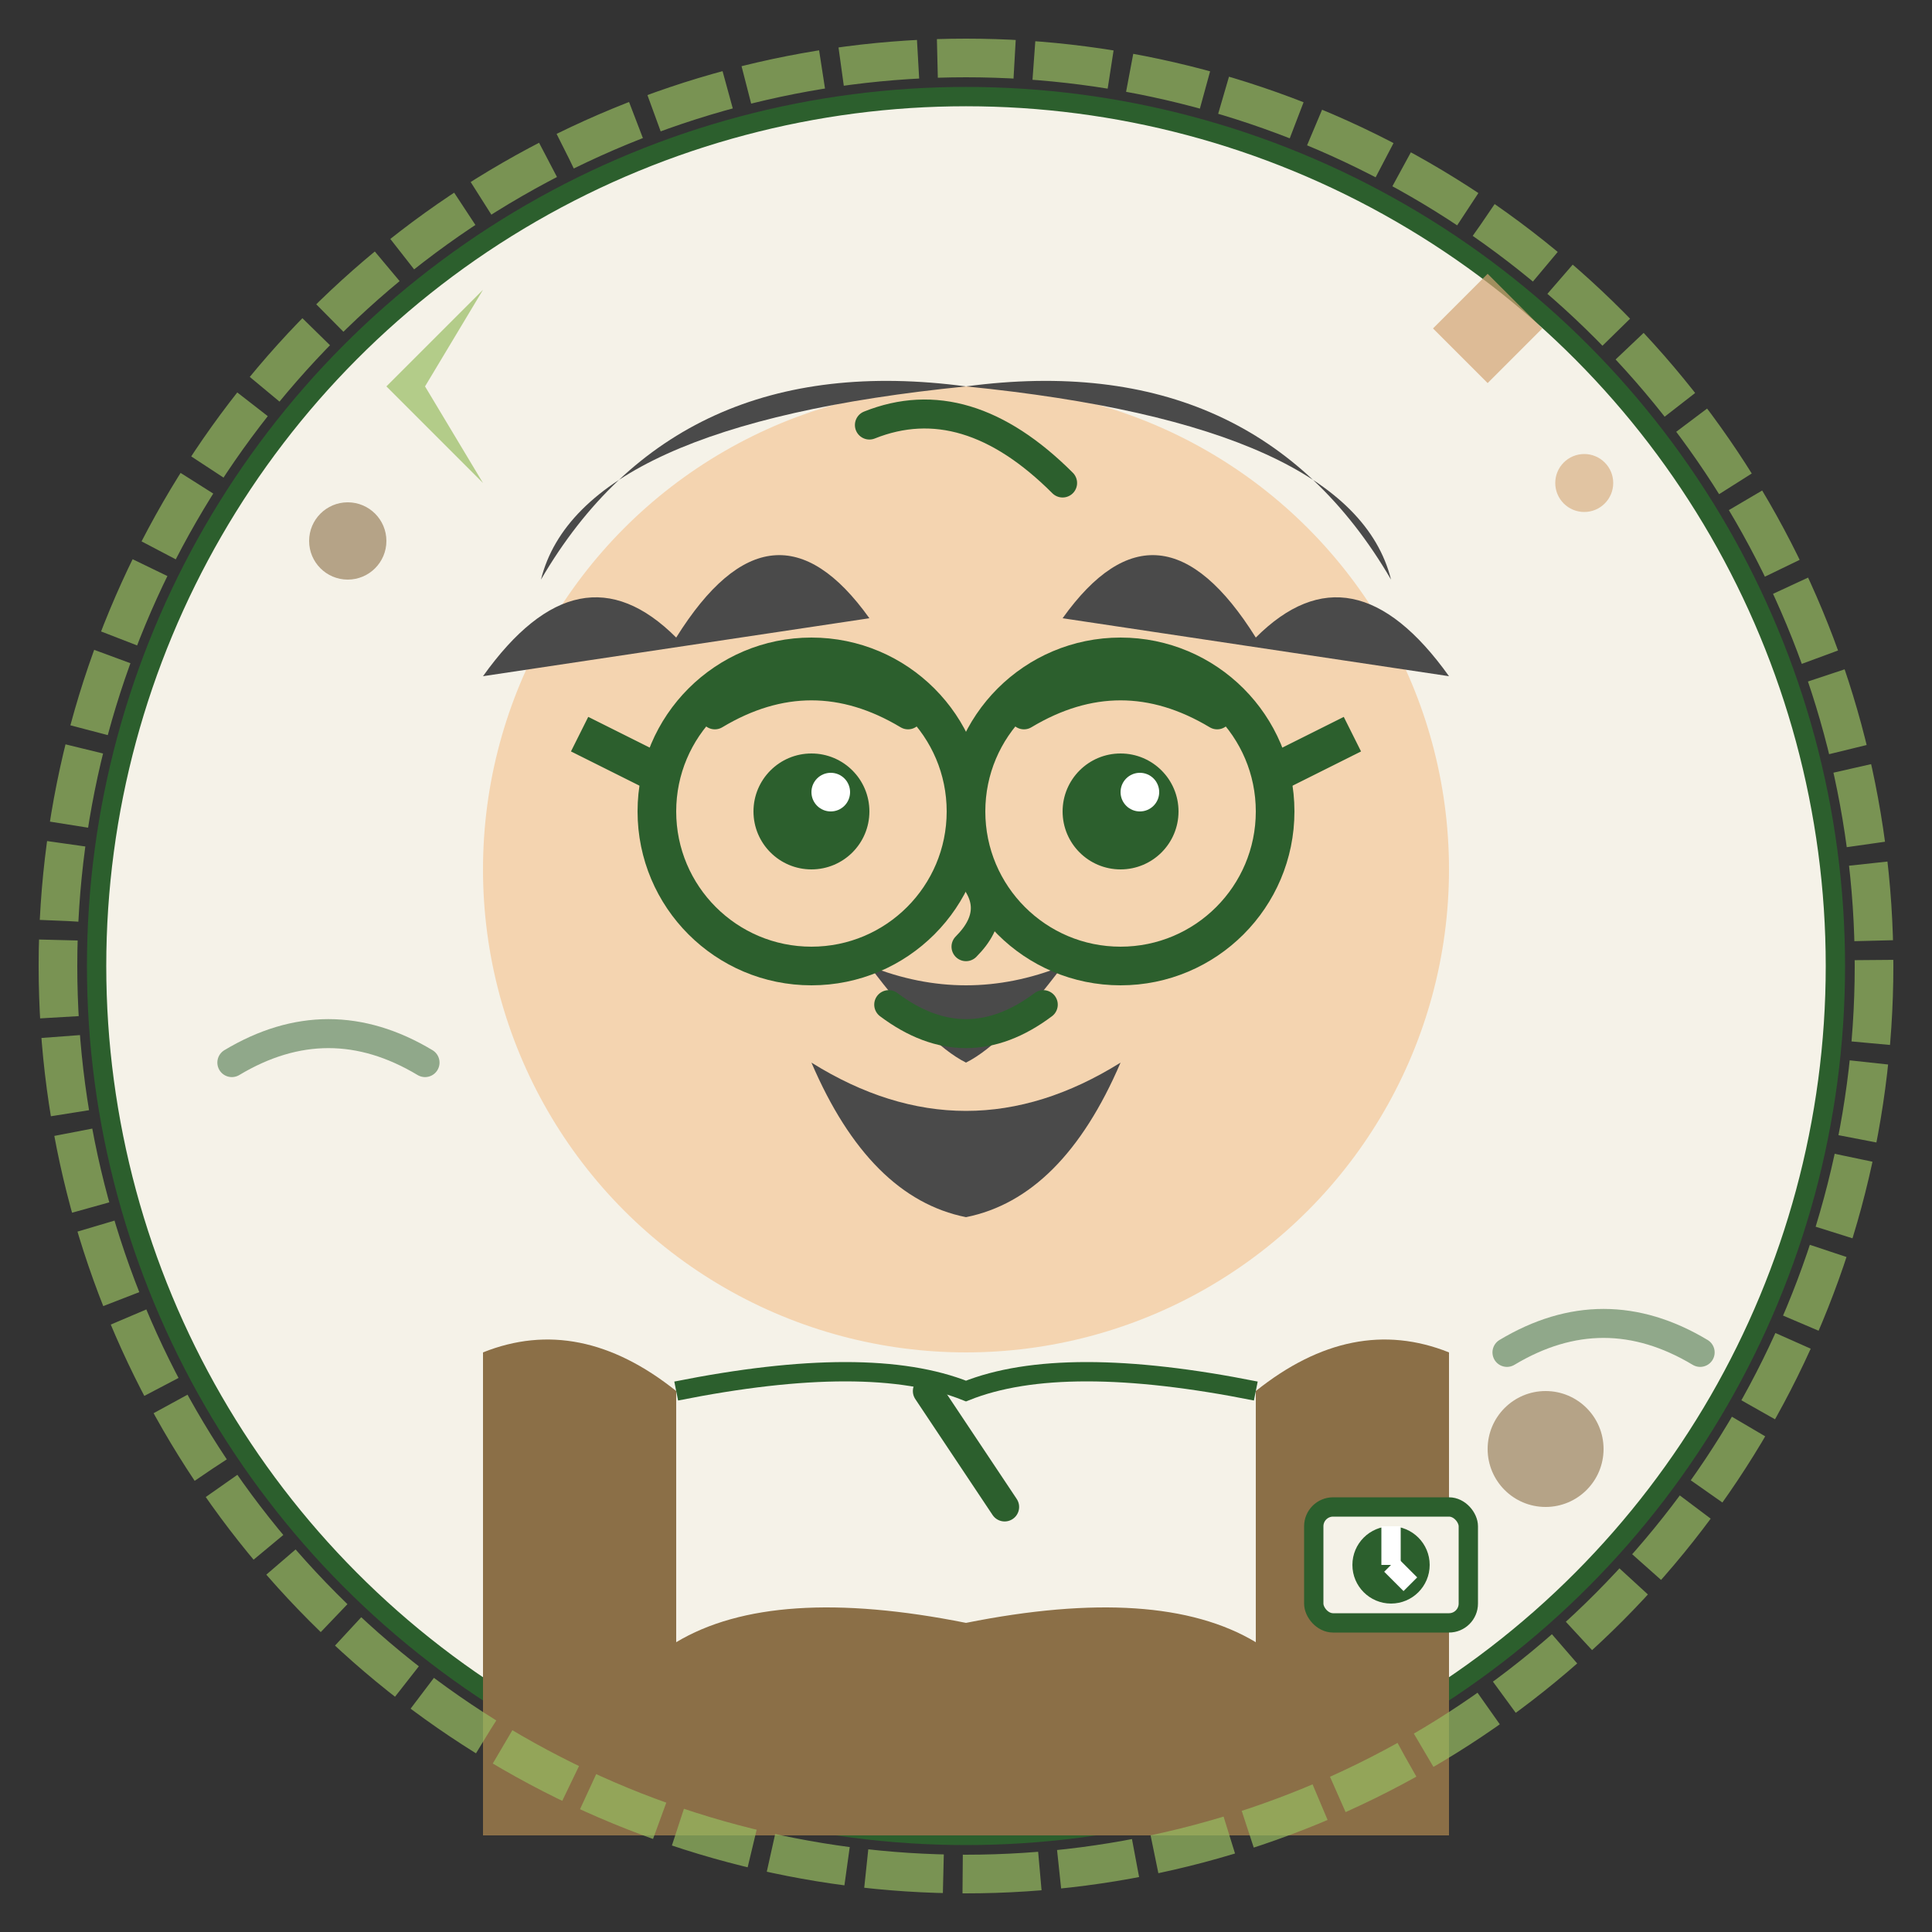 <svg xmlns="http://www.w3.org/2000/svg" viewBox="0 0 100 100" width="100" height="100">
    <rect x="0" y="0" width="100" height="100" fill="#333333" stroke="none"/>
    <defs>
        <style>
            .avatar2-skin { fill: #F4D4B0; }
            .avatar2-hair { fill: #4A4A4A; }
            .avatar2-eyes { fill: #2C5F2D; }
            .avatar2-clothes { fill: #8B6F47; }
            .avatar2-accent { fill: #F5F2E8; stroke: #2C5F2D; stroke-width: 1; }
            .avatar2-line { fill: none; stroke: #2C5F2D; stroke-width: 1.5; stroke-linecap: round; }
        </style>
    </defs>
    
    <!-- Background circle -->
    <circle cx="50" cy="50" r="45" class="avatar2-accent"/>
    
    <!-- Face -->
    <circle cx="50" cy="45" r="25" class="avatar2-skin"/>
    
    <!-- Hair (short professional style) -->
    <path d="M28 30 Q35 18 50 20 Q65 18 72 30 Q70 22 50 20 Q30 22 28 30" class="avatar2-hair"/>
    <path d="M25 35 Q30 28 35 33 Q40 25 45 32" class="avatar2-hair"/>
    <path d="M55 32 Q60 25 65 33 Q70 28 75 35" class="avatar2-hair"/>
    <!-- Side part -->
    <path d="M45 22 Q50 20 55 25" class="avatar2-line"/>
    
    <!-- Beard/Mustache -->
    <path d="M45 50 Q50 52 55 50 Q52 54 50 55 Q48 54 45 50" class="avatar2-hair"/>
    <path d="M42 55 Q50 60 58 55 Q55 62 50 63 Q45 62 42 55" class="avatar2-hair"/>
    
    <!-- Eyes -->
    <circle cx="42" cy="42" r="3" class="avatar2-eyes"/>
    <circle cx="58" cy="42" r="3" class="avatar2-eyes"/>
    <circle cx="43" cy="41" r="1" fill="white"/>
    <circle cx="59" cy="41" r="1" fill="white"/>
    
    <!-- Eyebrows (thicker) -->
    <path d="M37 37 Q42 34 47 37" class="avatar2-line" stroke-width="2"/>
    <path d="M53 37 Q58 34 63 37" class="avatar2-line" stroke-width="2"/>
    
    <!-- Nose -->
    <path d="M50 45 Q52 47 50 49" class="avatar2-line"/>
    
    <!-- Mouth (confident smile) -->
    <path d="M46 52 Q50 55 54 52" class="avatar2-line"/>
    
    <!-- Clothing (polo shirt) -->
    <path d="M25 70 Q30 68 35 72 L35 85 Q40 82 50 84 Q60 82 65 85 L65 72 Q70 68 75 70 L75 95 L25 95 Z" class="avatar2-clothes"/>
    
    <!-- Collar -->
    <path d="M35 72 Q45 70 50 72 Q55 70 65 72" class="avatar2-accent"/>
    <path d="M48 72 L52 78" class="avatar2-line"/>
    
    <!-- Glasses -->
    <circle cx="42" cy="42" r="8" fill="none" stroke="#2C5F2D" stroke-width="2"/>
    <circle cx="58" cy="42" r="8" fill="none" stroke="#2C5F2D" stroke-width="2"/>
    <line x1="50" y1="42" x2="50" y2="42" stroke="#2C5F2D" stroke-width="3"/>
    <line x1="34" y1="40" x2="30" y2="38" stroke="#2C5F2D" stroke-width="2"/>
    <line x1="66" y1="40" x2="70" y2="38" stroke="#2C5F2D" stroke-width="2"/>
    
    <!-- Watch -->
    <rect x="68" y="78" width="8" height="6" class="avatar2-accent" rx="1"/>
    <circle cx="72" cy="81" r="2" fill="#2C5F2D"/>
    <line x1="72" y1="79" x2="72" y2="81" stroke="white" stroke-width="1"/>
    <line x1="72" y1="81" x2="73" y2="82" stroke="white" stroke-width="1"/>
    
    <!-- Hand-drawn border effect -->
    <circle cx="50" cy="50" r="47" fill="none" stroke="#97BC62" stroke-width="2" stroke-dasharray="4,1" opacity="0.7"/>
    
    <!-- Decorative elements -->
    <circle cx="18" cy="28" r="2" class="avatar2-clothes" opacity="0.6"/>
    <circle cx="82" cy="25" r="1.5" fill="#D4A574" opacity="0.6"/>
    <path d="M12 55 Q17 52 22 55" class="avatar2-line" opacity="0.5"/>
    <path d="M78 70 Q83 67 88 70" class="avatar2-line" opacity="0.5"/>
    
    <!-- Professional indicators -->
    <path d="M20 20 L25 15 L22 20 L25 25 Z" fill="#97BC62" opacity="0.7"/>
    <circle cx="80" cy="75" r="3" fill="#8B6F47" opacity="0.6"/>
    <rect x="75" y="15" width="4" height="4" fill="#D4A574" opacity="0.7" transform="rotate(45 77 17)"/>
</svg>
